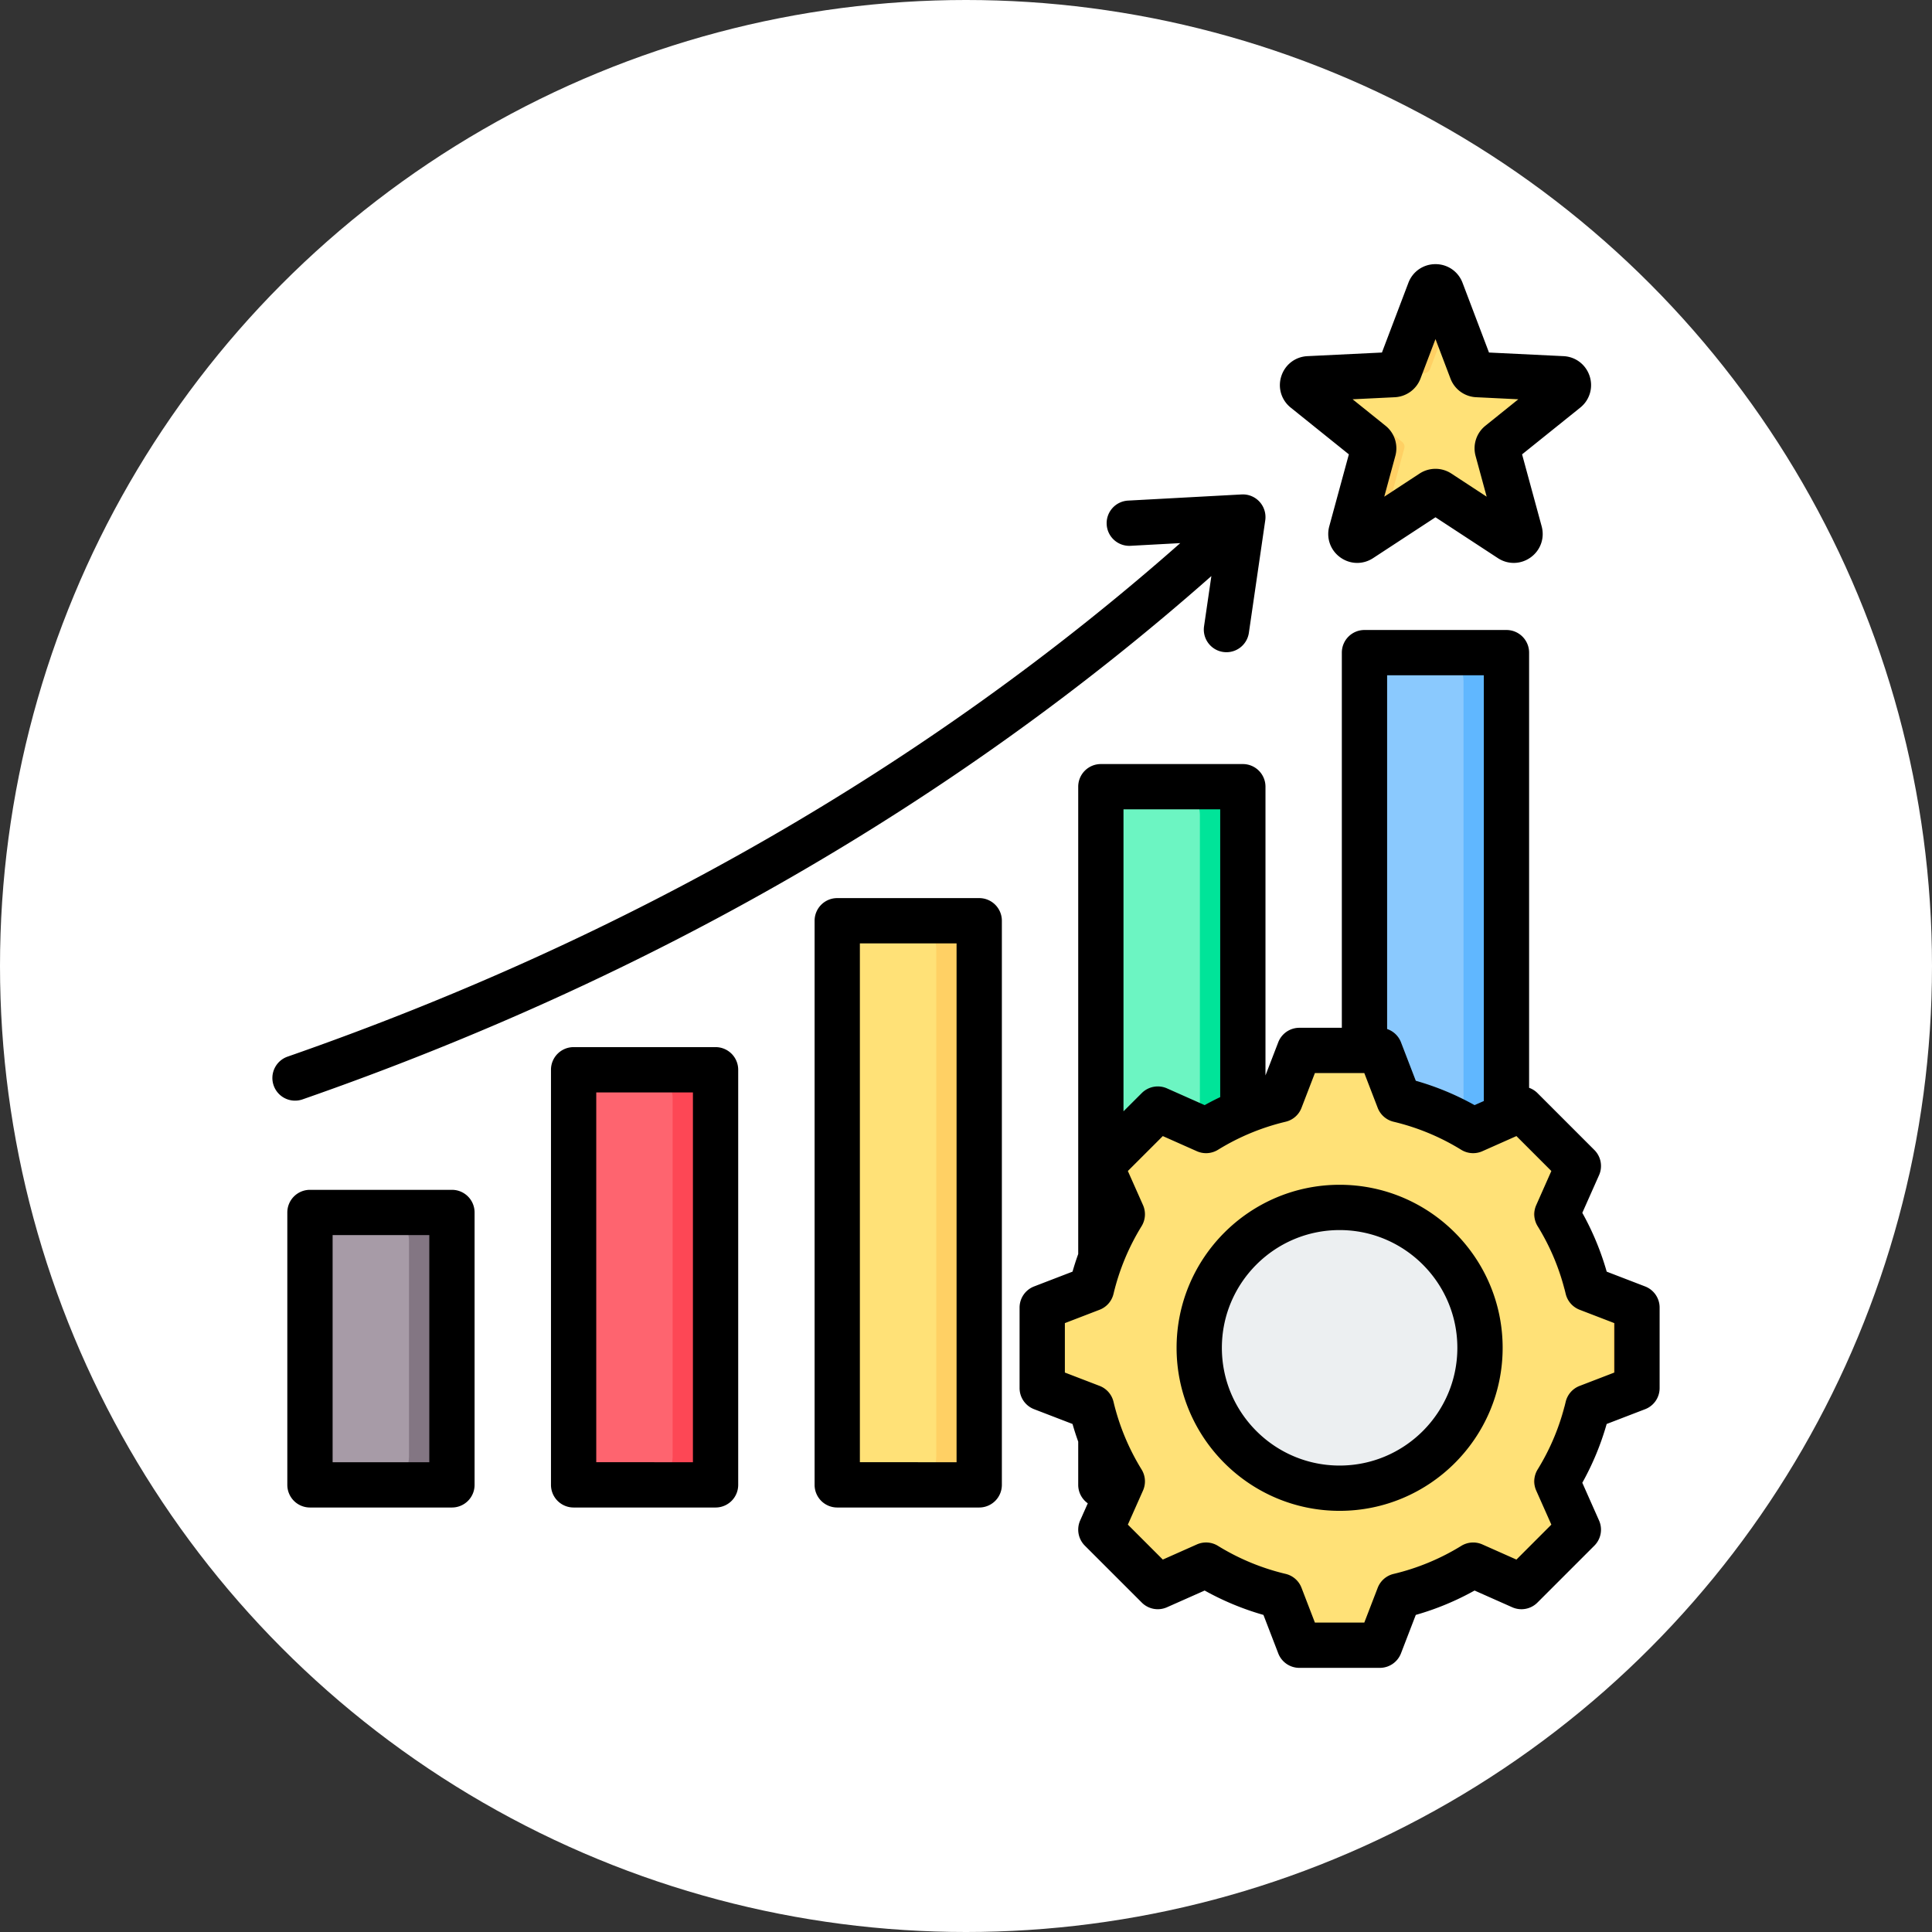 <svg xmlns="http://www.w3.org/2000/svg" version="1.1" xmlns:xlink="http://www.w3.org/1999/xlink" width="512" height="512" x="0" y="0" viewBox="0 0 512 512" style="enable-background:new 0 0 512 512" xml:space="preserve"><rect x="0" y="0" width="512" height="512" fill="#333333" stroke="none"/><circle r="256" cx="256" cy="256" fill="#ffffff" shape="circle"></circle><g transform="matrix(0.75,0,0,0.75,64,64)"><g fill-rule="evenodd" clip-rule="evenodd"><path fill="#a79ba7" d="M34.173 343.093H64.34c5.508 0 10 4.492 10 10v76.245c0 5.508-4.492 10-10 10H34.173c-5.508 0-10-4.492-10-10v-76.245c0-5.508 4.492-10 10-10z" opacity="1" data-original="#a79ba7"></path><path fill="#837683" d="M49.185 343.093H64.34c5.508 0 10 4.492 10 10v76.245c0 5.508-4.492 10-10 10H49.185c5.508 0 10-4.492 10-10v-76.245c0-5.508-4.492-10-10-10z" opacity="1" data-original="#837683"></path><path fill="#fe646f" d="M157.495 292.667h-30.169c-5.508 0-10 4.492-10 10v126.671c0 5.508 4.492 10 10 10h30.169c5.508 0 10-4.492 10-10V302.667c0-5.508-4.492-10-10-10z" opacity="1" data-original="#fe646f"></path><path fill="#fd4755" d="M157.495 292.667H142.34c5.508 0 10 4.492 10 10v126.671c0 5.508-4.492 10-10 10h15.155c5.508 0 10-4.492 10-10V302.667c0-5.508-4.492-10-10-10z" opacity="1" data-original="#fd4755"></path><path fill="#ffe177" d="M250.649 240.012h-30.168c-5.508 0-10 4.492-10 9.999v179.326c0 5.508 4.492 10 10 10h30.168c5.508 0 10-4.492 10-10V250.012c-.001-5.508-4.493-10-10-10z" opacity="1" data-original="#ffe177"></path><path fill="#ffd064" d="M250.649 240.012h-15.155c5.508 0 10 4.492 10 9.999v179.326c0 5.508-4.492 10-10 10h15.155c5.508 0 10-4.492 10-10V250.012c-.001-5.508-4.493-10-10-10z" opacity="1" data-original="#ffd064"></path><path fill="#6cf5c2" d="M313.632 192.645H343.8c5.508 0 10 4.492 10 10v226.693c0 5.508-4.492 10-10 10h-30.168c-5.508 0-10-4.492-10-10V202.645c0-5.508 4.492-10 10-10z" opacity="1" data-original="#6cf5c2"></path><path fill="#00e499" d="M328.645 192.645H343.8c5.508 0 10 4.492 10 10v226.693c0 5.508-4.492 10-10 10h-15.155c5.508 0 10-4.492 10-10V202.645c0-5.508-4.492-10-10-10z" opacity="1" data-original="#00e499"></path><path fill="#8ac9fe" d="M436.952 145.278h-30.168c-5.508 0-10 4.492-10 10v281.03c0 5.508 4.492 10 10 10h30.168c5.508 0 10-4.492 10-10v-281.03c-.001-5.508-4.493-10-10-10z" opacity="1" data-original="#8ac9fe"></path><path fill="#60b7ff" d="M436.952 145.278h-15.155c5.508 0 10 4.492 10 10v281.03c0 5.508-4.492 10-10 10h15.155c5.508 0 10-4.492 10-10v-281.03c-.001-5.508-4.493-10-10-10z" opacity="1" data-original="#60b7ff"></path><path fill="#ffe177" d="M423.951 17.429 434.647 45.6a2.187 2.187 0 0 0 1.975 1.435l30.097 1.467c2.047.1 2.885 2.679 1.288 3.962L444.52 71.342a2.186 2.186 0 0 0-.754 2.321l7.905 29.077c.538 1.977-1.656 3.571-3.37 2.449l-25.212-16.504a2.188 2.188 0 0 0-2.441 0l-25.211 16.504c-1.715 1.123-3.908-.471-3.37-2.449l7.905-29.078a2.186 2.186 0 0 0-.754-2.321l-23.487-18.878c-1.597-1.284-.759-3.862 1.288-3.962l30.097-1.467a2.188 2.188 0 0 0 1.975-1.435l10.696-28.171c.721-1.904 3.441-1.904 4.164.001z" opacity="1" data-original="#ffe177"></path><path fill="#ffd064" d="m423.951 17.429 3.26 8.587-7.234 19.053a2.188 2.188 0 0 1-1.975 1.435l-30.098 1.467c-2.047.1-2.885 2.678-1.288 3.962l23.487 18.878c.706.567.992 1.447.754 2.321l-7.263 26.715-8.161 5.342c-1.715 1.123-3.908-.471-3.37-2.449l7.905-29.078a2.186 2.186 0 0 0-.754-2.321l-23.487-18.878c-1.597-1.284-.759-3.862 1.288-3.962l30.097-1.467a2.188 2.188 0 0 0 1.975-1.435l10.696-28.171c.725-1.904 3.445-1.904 4.168.001zm26.725 81.657-20.519-13.432a2.188 2.188 0 0 0-2.441 0l-4.629 3.03 25.212 16.504c1.714 1.123 3.908-.471 3.37-2.449z" opacity="1" data-original="#ffd064"></path><path fill="#ffe177" d="M408.917 303.247a89.702 89.702 0 0 1 26.261 10.887l17.065-7.579 20.113 20.112-7.577 17.06a89.671 89.671 0 0 1 10.889 26.268l17.41 6.701v28.443l-17.414 6.703a89.691 89.691 0 0 1-10.887 26.261l7.579 17.065-20.112 20.113-17.06-7.577a89.644 89.644 0 0 1-26.268 10.889l-6.701 17.41h-28.443l-6.703-17.414a89.691 89.691 0 0 1-26.261-10.887l-17.065 7.579-20.113-20.112 7.577-17.059a89.655 89.655 0 0 1-10.889-26.268l-17.41-6.701v-28.443l17.412-6.702a89.678 89.678 0 0 1 10.888-26.263l-7.578-17.063 20.112-20.113 17.065 7.579a89.702 89.702 0 0 1 26.261-10.887l6.703-17.414h28.442z" opacity="1" data-original="#ffe177"></path><path fill="#ffd064" d="m340.808 467.701-17.065 7.579-2.627-2.628 15.999-7.106a88.572 88.572 0 0 0 3.693 2.155zm68.109-164.454a89.702 89.702 0 0 1 26.261 10.887l-4.851 2.154c-8.121-5-20.676-10.833-29.954-13.041l-6.703-17.414h8.544zm26.267 164.456a89.644 89.644 0 0 1-26.268 10.889l-6.701 17.41h-8.544l6.701-17.41c9.28-2.208 21.838-8.041 29.961-13.043zM321.115 309.182l2.628-2.628 17.065 7.579a90.83 90.83 0 0 0-3.693 2.154zm125.212 0 5.916-2.628 20.113 20.112-7.577 17.06a89.671 89.671 0 0 1 10.889 26.268l17.41 6.701v28.443l-17.414 6.703a89.691 89.691 0 0 1-10.887 26.261l7.579 17.065-20.112 20.113-5.916-2.628 17.485-17.485-7.579-17.065a89.664 89.664 0 0 0 10.887-26.261l17.414-6.703v-28.443l-17.41-6.701a89.671 89.671 0 0 0-10.889-26.268l7.577-17.06z" opacity="1" data-original="#ffd064"></path><circle cx="387.993" cy="390.917" r="49.601" fill="#eceff1" transform="rotate(-49.75 387.925 390.956)" opacity="1" data-original="#eceff1"></circle><path fill="#d1d1d6" d="M387.993 341.316c-27.396 0-49.601 22.205-49.601 49.601s22.205 49.601 49.601 49.601c1.328 0 2.644-.053 3.945-.156-25.551-2.011-45.656-23.377-45.656-49.445 0-26.069 20.105-47.435 45.656-49.445a50.489 50.489 0 0 0-3.945-.156z" opacity="1" data-original="#d1d1d6"></path><path d="M388.01 432.517c-22.941 0-41.599-18.658-41.599-41.6 0-22.941 18.658-41.609 41.599-41.609s41.609 18.667 41.609 41.609-18.667 41.6-41.609 41.6zm0-99.211c-31.757 0-57.598 25.841-57.598 57.612 0 31.762 25.841 57.598 57.598 57.598 31.762 0 57.612-25.836 57.612-57.598.001-31.771-25.85-57.612-57.612-57.612zm97.08 66.343v-17.462l-12.28-4.726a8.035 8.035 0 0 1-4.909-5.611 81.287 81.287 0 0 0-9.922-23.93 7.986 7.986 0 0 1-.485-7.441l5.338-12.04-12.341-12.341-12.049 5.352a8.02 8.02 0 0 1-7.441-.499 81.469 81.469 0 0 0-23.921-9.922 8.008 8.008 0 0 1-5.606-4.909l-4.73-12.285h-17.463l-4.73 12.285a7.962 7.962 0 0 1-5.606 4.909 81.463 81.463 0 0 0-23.92 9.922 8.017 8.017 0 0 1-7.442.499l-12.04-5.352-12.351 12.341 5.352 12.04a8.038 8.038 0 0 1-.499 7.451 81.616 81.616 0 0 0-9.922 23.92 7.993 7.993 0 0 1-4.909 5.611l-12.28 4.726v17.462l12.28 4.721a8.002 8.002 0 0 1 4.909 5.615 81.548 81.548 0 0 0 9.922 23.925 8.012 8.012 0 0 1 .499 7.437l-5.352 12.04 12.351 12.351 12.04-5.352a7.978 7.978 0 0 1 7.442.504 81.44 81.44 0 0 0 23.92 9.908 7.983 7.983 0 0 1 5.606 4.909l4.73 12.29h17.463l4.73-12.28a8.008 8.008 0 0 1 5.606-4.909 81.476 81.476 0 0 0 23.934-9.917 8.01 8.01 0 0 1 7.437-.504l12.04 5.352 12.341-12.351-5.352-12.04a8.025 8.025 0 0 1 .499-7.437 81.413 81.413 0 0 0 9.922-23.925 7.995 7.995 0 0 1 4.909-5.606zM345.823 200.642V302.33a90.383 90.383 0 0 0-5.493 2.829l-13.321-5.921a8.012 8.012 0 0 0-8.901 1.662l-6.458 6.448V200.642zm93.149-47.365v150.432l-3.271 1.45a97.408 97.408 0 0 0-20.771-8.609l-5.229-13.589a7.982 7.982 0 0 0-4.9-4.693V153.277zm57 215.952L482.388 364a97.504 97.504 0 0 0-8.618-20.781l5.912-13.297a7.985 7.985 0 0 0-1.652-8.91L457.922 300.9a7.912 7.912 0 0 0-2.951-1.859V145.275a8.001 8.001 0 0 0-8.002-8.002h-50.171a7.997 7.997 0 0 0-7.997 8.002v132.56h-15.01a7.98 7.98 0 0 0-7.461 5.126l-4.509 11.706V192.645a8.001 8.001 0 0 0-8.002-8.002h-50.171a8 8 0 0 0-7.997 8.002v165.122a98.224 98.224 0 0 0-2.01 6.232l-13.584 5.229a8.008 8.008 0 0 0-5.126 7.47v28.439a7.983 7.983 0 0 0 5.126 7.461l13.584 5.229a95.465 95.465 0 0 0 2.01 6.241v15.269c0 2.692 1.337 5.069 3.38 6.524l-2.692 6.058a8.01 8.01 0 0 0 1.652 8.901l20.117 20.108a7.99 7.99 0 0 0 8.901 1.662l13.321-5.912a97.727 97.727 0 0 0 20.771 8.614l5.229 13.579a7.99 7.99 0 0 0 7.461 5.13h28.439a8.014 8.014 0 0 0 7.47-5.13l5.229-13.579a97.403 97.403 0 0 0 20.771-8.614l13.311 5.912a7.997 7.997 0 0 0 8.91-1.662l20.108-20.108a7.978 7.978 0 0 0 1.652-8.901l-5.912-13.32a96.99 96.99 0 0 0 8.609-20.771l13.594-5.229a7.974 7.974 0 0 0 5.116-7.461v-28.439a7.998 7.998 0 0 0-5.116-7.47zM407.52 55.026a10.249 10.249 0 0 0 9.07-6.585l5.3-13.961 5.3 13.961a10.205 10.205 0 0 0 9.061 6.58l14.911.73-11.631 9.352a10.23 10.23 0 0 0-3.474 10.657l3.921 14.408-12.488-8.18a10.253 10.253 0 0 0-11.212.005l-12.487 8.176 3.916-14.408a10.2 10.2 0 0 0-3.46-10.652l-11.64-9.357zm-36.779 3.671 20.541 16.512-6.924 25.431c-1.115 4.137.391 8.439 3.865 10.958 1.807 1.308 3.907 1.972 6.01 1.972 1.939 0 3.888-.56 5.611-1.69l22.047-14.436 22.052 14.436c3.577 2.349 8.138 2.236 11.607-.282 3.474-2.518 4.98-6.816 3.86-10.958l-6.919-25.431 20.55-16.512c3.342-2.683 4.641-7.055 3.323-11.132-1.332-4.076-4.952-6.848-9.23-7.056l-26.335-1.28-9.348-24.641c-1.521-4.005-5.267-6.589-9.56-6.589-4.288 0-8.049 2.584-9.569 6.589l-9.353 24.641-26.316 1.28c-4.293.207-7.912 2.979-9.23 7.056-1.333 4.076-.024 8.449 3.318 11.132zm-351.83 244.88a7.993 7.993 0 0 1-7.55-5.37c-1.459-4.17.753-8.731 4.919-10.181 120.491-41.962 226.514-102.972 315.431-181.45l-17.58.951c-4.41.235-8.181-3.14-8.421-7.55a7.998 7.998 0 0 1 7.55-8.425l40.131-2.174a7.991 7.991 0 0 1 6.34 2.593 8.042 8.042 0 0 1 2.01 6.547l-5.789 39.759a8.007 8.007 0 0 1-9.07 6.763c-4.382-.635-7.399-4.697-6.769-9.07l2.589-17.754c-90.57 80.031-198.513 142.209-321.16 184.924-.871.3-1.76.437-2.631.437zm47.45 127.759H32.194v-80.248h34.167zm8.002-96.246H24.192a8.001 8.001 0 0 0-8.002 8.002v96.246a8.001 8.001 0 0 0 8.002 8.002h50.171a7.997 7.997 0 0 0 7.997-8.002v-96.246a7.998 7.998 0 0 0-7.997-8.002zm85.147 96.246V300.668h-34.158v130.668zm8.002-146.671H117.35a7.997 7.997 0 0 0-7.997 8.002v146.671a7.997 7.997 0 0 0 7.997 8.002h50.161a7.997 7.997 0 0 0 7.997-8.002V292.667a7.995 7.995 0 0 0-7.996-8.002zm85.157 146.671V248.012h-34.167v183.324zm8.001-199.327H210.5a7.997 7.997 0 0 0-7.997 8.002v199.327a7.997 7.997 0 0 0 7.997 8.002h50.171a8.001 8.001 0 0 0 8.002-8.002V240.011a8.003 8.003 0 0 0-8.003-8.002z" fill="#000000" opacity="1" data-original="#000000"></path></g></g></svg>